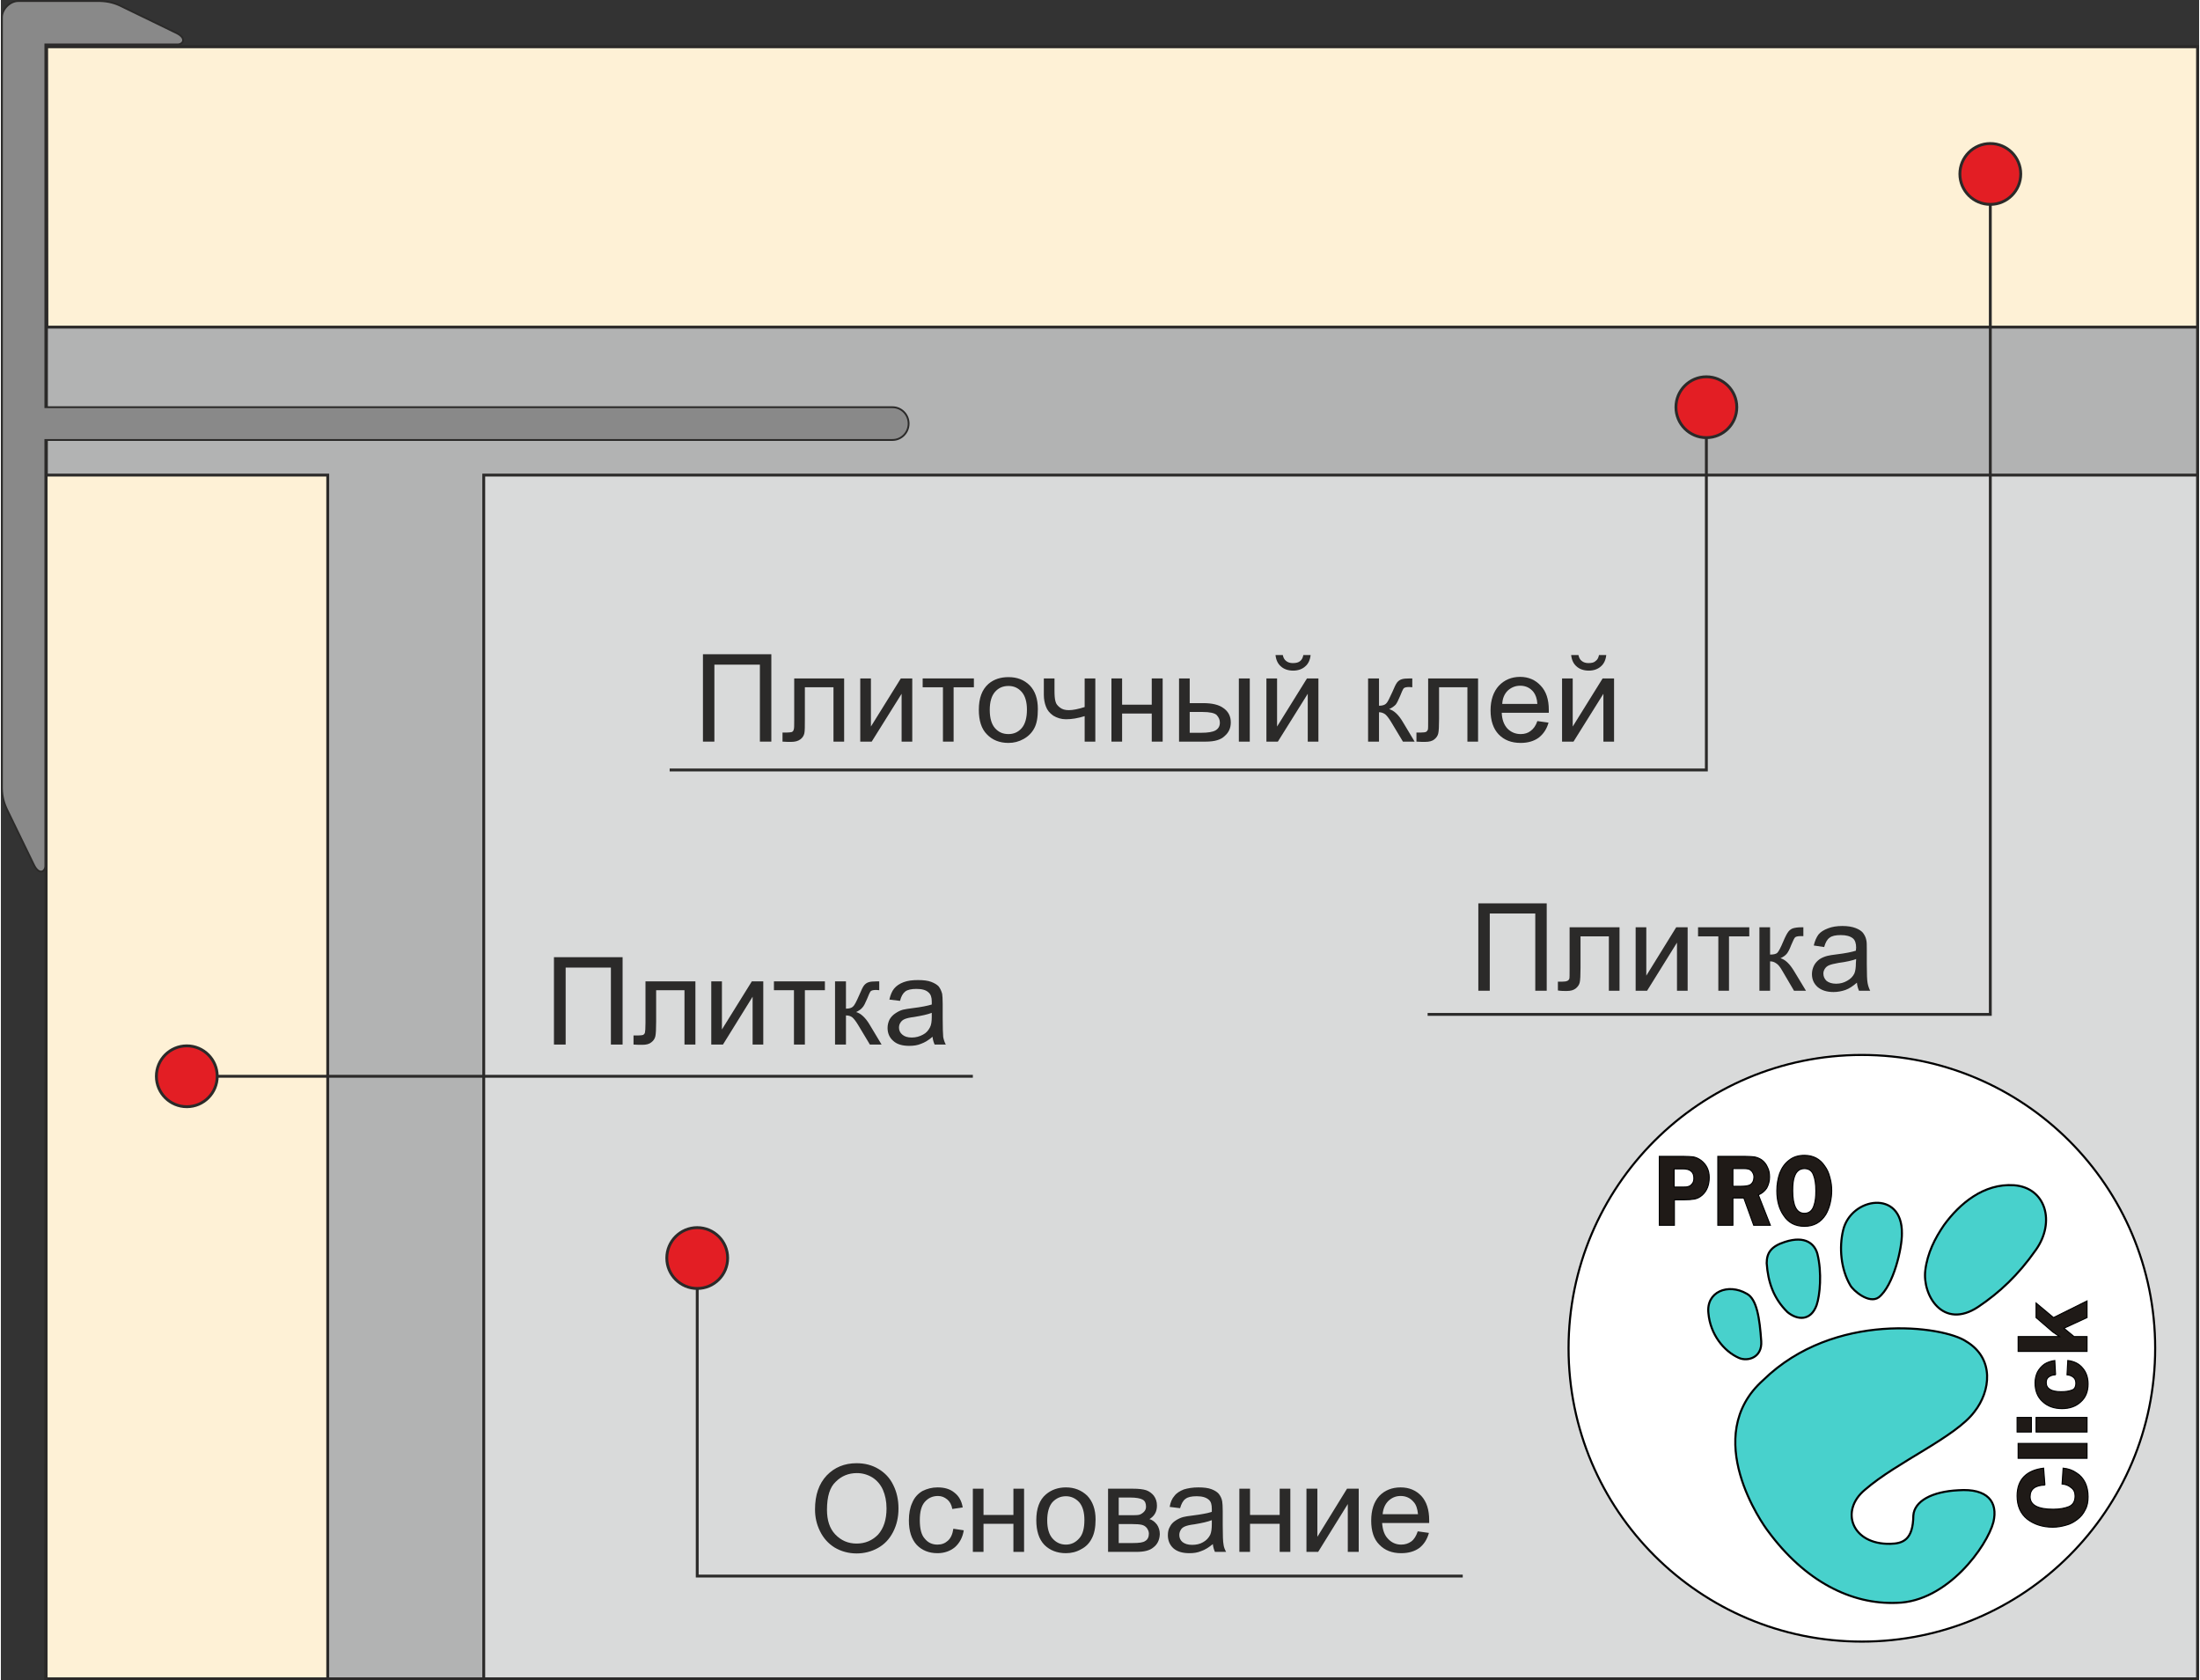 <?xml version="1.0" encoding="UTF-8"?>
<!DOCTYPE svg PUBLIC "-//W3C//DTD SVG 1.1//EN" "http://www.w3.org/Graphics/SVG/1.1/DTD/svg11.dtd">
<!-- Creator: CorelDRAW 2020 (64-Bit) -->
<svg xmlns="http://www.w3.org/2000/svg" xml:space="preserve" width="330px" height="252px" version="1.1" style="shape-rendering:geometricPrecision; text-rendering:geometricPrecision; image-rendering:optimizeQuality; fill-rule:evenodd; clip-rule:evenodd"
viewBox="0 0 84.54 64.61"
 xmlns:xlink="http://www.w3.org/1999/xlink"
 xmlns:xodm="http://www.corel.com/coreldraw/odm/2003">
 <rect x="0" y="0" width="84.54" height="64.61" fill="#333333" stroke="none"/>
 <defs>
  <style type="text/css">
   <![CDATA[
    .str1 {stroke:black;stroke-width:0.08;stroke-miterlimit:22.926}
    .str0 {stroke:#2B2A29;stroke-width:0.11;stroke-miterlimit:22.926}
    .str2 {stroke:black;stroke-width:0.04;stroke-miterlimit:22.926}
    .str3 {stroke:#2B2A29;stroke-width:0.07;stroke-miterlimit:22.926}
    .fil6 {fill:none}
    .fil9 {fill:#898989}
    .fil3 {fill:mediumturquoise}
    .fil0 {fill:#B2B3B3}
    .fil1 {fill:#D9DADA}
    .fil7 {fill:#E31E24}
    .fil5 {fill:#FEF1D6}
    .fil2 {fill:white}
    .fil4 {fill:#1F1A17;fill-rule:nonzero}
    .fil8 {fill:#2B2A29;fill-rule:nonzero}
   ]]>
  </style>
 </defs>
 <g id="Слой_x0020_1">
  <g id="_2027198357408">
   <polygon class="fil0 str0" points="1.72,64.56 84.48,64.56 84.48,1.8 1.76,1.8 "/>
   <polygon class="fil1 str0" points="84.48,18.27 18.57,18.27 18.57,64.56 84.48,64.56 "/>
   <g id="_2616534534480">
    <circle class="fil2 str1" cx="71.57" cy="51.85" r="11.28"/>
    <path class="fil3 str1" d="M74.73 47.11c0.59,-0.81 1.52,-1.61 2.69,-1.53 1.23,0.09 1.6,1.42 0.84,2.49 -0.68,0.97 -1.4,1.64 -2.22,2.19 -1.35,0.89 -2.15,-0.45 -2.03,-1.41 0.08,-0.66 0.37,-1.23 0.72,-1.74l0 0 0 0 0 0z"/>
    <path class="fil3 str1" d="M70.85 47.31c0.3,-1.27 2.28,-1.58 2.26,0.12 0.01,0.56 -0.32,2.01 -0.89,2.46 -0.37,0.27 -0.99,-0.26 -1.1,-0.47 -0.36,-0.62 -0.43,-1.45 -0.27,-2.11l0 0 0 0z"/>
    <path class="fil3 str1" d="M68.71 50.46c0.39,0.32 0.9,0.34 1.12,-0.27 0.13,-0.38 0.21,-1.25 0.03,-1.97 -0.1,-0.37 -0.45,-0.72 -1.25,-0.46 -0.53,0.17 -0.7,0.42 -0.7,0.82 0.05,0.72 0.26,1.35 0.8,1.88l0 0 0 0 0 0z"/>
    <path class="fil3 str1" d="M65.67 50.51c-0.1,-0.84 0.76,-1.17 1.47,-0.76 0.39,0.2 0.5,0.95 0.56,1.83 0.04,0.63 -0.52,0.79 -0.86,0.64 -0.59,-0.26 -1.1,-0.92 -1.17,-1.71l0 0 0 0z"/>
    <path class="fil3 str1" d="M75.59 51.59c-0.88,-0.6 -5.08,-1.18 -7.81,1.48 -2.44,2.17 0,5.58 0.18,5.81 1.42,1.93 3.2,2.83 4.95,2.76 1.95,-0.04 3.48,-2.18 3.72,-3.11 0.18,-0.77 -0.22,-1.3 -1.35,-1.22 -1.02,0.05 -1.69,0.42 -1.73,0.97 -0.01,0.94 -0.4,1.08 -0.89,1.09 -1.47,0.03 -1.95,-1.27 -0.97,-2.08 1.23,-1.07 3.48,-2.02 4.21,-3 0.62,-0.79 0.78,-2.04 -0.31,-2.7l0 0 0 0 0 0z"/>
    <path class="fil4 str2" d="M64.36 47.12l-0.58 0 0 -2.65 0.93 0c0.16,0 0.28,0.01 0.38,0.02 0.1,0.02 0.19,0.06 0.29,0.13 0.21,0.16 0.32,0.38 0.32,0.66 0,0.29 -0.09,0.52 -0.27,0.68 -0.09,0.08 -0.19,0.13 -0.29,0.15 -0.11,0.02 -0.24,0.03 -0.41,0.03l-0.37 0 0 0.98 0 0 0 0 0 0zm14.25 9.99c-0.38,0.01 -0.57,0.16 -0.57,0.45 0,0.32 0.3,0.48 0.89,0.48 0.25,0 0.45,-0.04 0.6,-0.1 0.16,-0.07 0.24,-0.2 0.24,-0.41 0,-0.14 -0.05,-0.25 -0.15,-0.32 -0.09,-0.08 -0.21,-0.13 -0.35,-0.14l0.04 -0.61c0.2,0.02 0.37,0.08 0.51,0.18 0.15,0.09 0.26,0.22 0.34,0.38 0.07,0.15 0.11,0.33 0.11,0.54 0,0.19 -0.03,0.36 -0.11,0.5 -0.07,0.15 -0.17,0.27 -0.3,0.37 -0.13,0.1 -0.27,0.18 -0.43,0.22 -0.17,0.05 -0.34,0.08 -0.52,0.08 -0.39,0 -0.72,-0.11 -0.98,-0.31 -0.26,-0.21 -0.39,-0.51 -0.39,-0.89 0,-0.32 0.09,-0.57 0.27,-0.75 0.18,-0.18 0.43,-0.28 0.75,-0.32l0.05 0.65 0 0 0 0 0 0zm-1.03 -1.03l0 -0.57 2.65 0 0 0.57 -2.65 0zm2.65 -1.57l0 0.56 -1.96 0 0 -0.56 1.96 0zm-2.14 0l0 0.56 -0.55 0 0 -0.56 0.55 0zm0.93 -1.64c-0.1,0 -0.19,0.03 -0.26,0.08 -0.07,0.05 -0.1,0.12 -0.1,0.22 0,0.23 0.19,0.35 0.57,0.35 0.17,0 0.31,-0.02 0.41,-0.06 0.11,-0.03 0.16,-0.13 0.16,-0.27 0,-0.09 -0.03,-0.17 -0.09,-0.22 -0.07,-0.06 -0.15,-0.09 -0.25,-0.1l0.03 -0.55c0.24,0.03 0.43,0.12 0.57,0.29 0.14,0.16 0.21,0.37 0.21,0.61 0,0.29 -0.09,0.52 -0.28,0.69 -0.18,0.17 -0.42,0.26 -0.72,0.26 -0.31,0 -0.56,-0.09 -0.75,-0.27 -0.19,-0.17 -0.29,-0.41 -0.29,-0.72 0,-0.14 0.03,-0.28 0.09,-0.41 0.07,-0.13 0.16,-0.23 0.27,-0.31 0.11,-0.07 0.25,-0.12 0.4,-0.14l0.03 0.55 0 0 0 0 0 0zm1.21 -2.84l0 0.64 -0.89 0.41 0.39 0.32 0.5 0 0 0.57 -2.65 0 0 -0.57 1.59 0 -0.26 -0.18 -0.64 -0.55 0 -0.56 0.67 0.56 1.29 -0.64 0 0 0 0 0 0zm-15.55 -4.38c0.09,0 0.16,0 0.21,-0.02 0.05,-0.01 0.1,-0.04 0.14,-0.09 0.06,-0.06 0.08,-0.14 0.08,-0.23 0,-0.13 -0.04,-0.22 -0.12,-0.28 -0.06,-0.05 -0.16,-0.08 -0.31,-0.08l-0.33 0 0 0.7 0.33 0 0 0 0 0zm1.93 1.47l-0.58 0 0 -2.65 1.04 0c0.15,0 0.27,0.01 0.37,0.02 0.09,0.02 0.18,0.05 0.27,0.11 0.1,0.07 0.18,0.17 0.23,0.29 0.06,0.11 0.08,0.24 0.08,0.38 0,0.15 -0.04,0.29 -0.11,0.42 -0.08,0.12 -0.19,0.21 -0.32,0.26l0.46 1.17 -0.64 0 -0.38 -1.05 -0.42 0 0 1.05 0 0 0 0 0 0zm0 -1.5l0.31 0c0.17,0 0.29,-0.02 0.36,-0.06 0.09,-0.06 0.14,-0.16 0.14,-0.3 0,-0.05 -0.01,-0.1 -0.04,-0.15 -0.02,-0.05 -0.06,-0.09 -0.1,-0.12 -0.04,-0.03 -0.12,-0.05 -0.24,-0.05l-0.13 0 -0.3 0 0 0.68 0 0 0 0 0 0zm1.95 1.12c-0.18,-0.26 -0.26,-0.58 -0.26,-0.95 0,-0.24 0.04,-0.47 0.11,-0.67 0.08,-0.21 0.2,-0.38 0.36,-0.5 0.16,-0.13 0.36,-0.19 0.59,-0.19 0.34,0 0.6,0.14 0.78,0.41 0.09,0.12 0.16,0.27 0.2,0.44 0.05,0.17 0.07,0.34 0.07,0.51 0,0.16 -0.02,0.32 -0.06,0.49 -0.04,0.17 -0.1,0.31 -0.17,0.43 -0.19,0.3 -0.46,0.45 -0.82,0.45 -0.35,0 -0.62,-0.14 -0.8,-0.42l0 0 0 0 0 0zm0.42 -1.5c-0.05,0.13 -0.07,0.32 -0.07,0.55 0,0.58 0.15,0.87 0.45,0.87 0.18,0 0.31,-0.1 0.37,-0.31 0.05,-0.14 0.07,-0.33 0.07,-0.55 0,-0.26 -0.03,-0.46 -0.09,-0.61 -0.06,-0.17 -0.18,-0.25 -0.35,-0.25 -0.18,0 -0.31,0.1 -0.38,0.3l0 0 0 0z"/>
   </g>
   <polygon class="fil5 str0" points="1.77,12.58 1.76,1.8 84.48,1.8 84.48,12.58 "/>
   <polygon class="fil5 str0" points="12.57,64.56 1.74,64.56 1.74,18.27 12.57,18.27 "/>
   <polyline class="fil6 str0" points="56.22,60.61 26.78,60.61 26.78,49.55 "/>
   <line class="fil6 str0" x1="8.33" y1="41.39" x2="37.38" y2= "41.39" />
   <circle class="fil7 str0" cx="76.51" cy="6.69" r="1.17"/>
   <circle class="fil7 str0" cx="26.78" cy="48.38" r="1.17"/>
   <circle class="fil7 str0" cx="7.15" cy="41.39" r="1.17"/>
   <polyline class="fil6 str0" points="76.51,7.86 76.51,39.01 54.87,39.01 "/>
   <circle class="fil7 str0" cx="65.59" cy="15.66" r="1.17"/>
   <polyline class="fil6 str0" points="25.72,29.61 65.59,29.61 65.59,16.83 "/>
   <path class="fil8" d="M31.31 58.05c0,-0.56 0.15,-0.99 0.45,-1.31 0.3,-0.31 0.68,-0.47 1.15,-0.47 0.31,0 0.59,0.07 0.84,0.22 0.25,0.15 0.44,0.35 0.57,0.62 0.13,0.26 0.2,0.56 0.2,0.9 0,0.34 -0.07,0.64 -0.21,0.91 -0.14,0.27 -0.33,0.47 -0.58,0.61 -0.25,0.14 -0.53,0.21 -0.82,0.21 -0.31,0 -0.6,-0.08 -0.85,-0.23 -0.24,-0.15 -0.43,-0.36 -0.56,-0.63 -0.13,-0.26 -0.19,-0.54 -0.19,-0.83l0 0zm0.46 0.01c0,0.4 0.1,0.72 0.32,0.95 0.22,0.23 0.49,0.35 0.82,0.35 0.33,0 0.61,-0.12 0.83,-0.35 0.21,-0.24 0.32,-0.57 0.32,-1 0,-0.28 -0.05,-0.51 -0.14,-0.72 -0.09,-0.2 -0.23,-0.36 -0.4,-0.47 -0.18,-0.11 -0.38,-0.17 -0.6,-0.17 -0.32,0 -0.59,0.11 -0.81,0.33 -0.23,0.21 -0.34,0.57 -0.34,1.08l0 0z"/>
   <path id="_1" class="fil8" d="M36.63 58.79l0.4 0.06c-0.04,0.27 -0.16,0.49 -0.34,0.65 -0.18,0.15 -0.41,0.23 -0.67,0.23 -0.33,0 -0.6,-0.11 -0.8,-0.32 -0.2,-0.22 -0.3,-0.53 -0.3,-0.94 0,-0.26 0.04,-0.49 0.13,-0.68 0.08,-0.2 0.22,-0.35 0.39,-0.45 0.18,-0.09 0.37,-0.14 0.58,-0.14 0.27,0 0.48,0.06 0.65,0.2 0.17,0.13 0.28,0.32 0.32,0.57l-0.4 0.06c-0.03,-0.17 -0.1,-0.29 -0.2,-0.37 -0.1,-0.08 -0.21,-0.13 -0.35,-0.13 -0.21,0 -0.38,0.08 -0.51,0.23 -0.13,0.15 -0.19,0.38 -0.19,0.7 0,0.33 0.06,0.57 0.19,0.71 0.12,0.15 0.28,0.23 0.49,0.23 0.16,0 0.29,-0.05 0.4,-0.15 0.11,-0.1 0.18,-0.25 0.21,-0.46l0 0z"/>
   <polygon id="_2" class="fil8" points="37.38,57.25 37.79,57.25 37.79,58.26 38.94,58.26 38.94,57.25 39.35,57.25 39.35,59.68 38.94,59.68 38.94,58.6 37.79,58.6 37.79,59.68 37.38,59.68 "/>
   <path id="_3" class="fil8" d="M39.82 58.46c0,-0.44 0.12,-0.78 0.37,-0.99 0.21,-0.18 0.47,-0.27 0.77,-0.27 0.33,0 0.6,0.11 0.82,0.32 0.21,0.22 0.32,0.53 0.32,0.91 0,0.31 -0.05,0.56 -0.15,0.74 -0.09,0.18 -0.23,0.32 -0.41,0.41 -0.17,0.1 -0.37,0.15 -0.58,0.15 -0.34,0 -0.62,-0.11 -0.83,-0.32 -0.21,-0.22 -0.31,-0.54 -0.31,-0.95l0 0zm0.42 0.01c0,0.31 0.07,0.54 0.2,0.69 0.14,0.16 0.31,0.24 0.52,0.24 0.2,0 0.37,-0.08 0.51,-0.24 0.14,-0.15 0.2,-0.39 0.2,-0.71 0,-0.3 -0.07,-0.53 -0.2,-0.68 -0.14,-0.15 -0.31,-0.23 -0.51,-0.23 -0.21,0 -0.38,0.08 -0.52,0.23 -0.13,0.15 -0.2,0.39 -0.2,0.7z"/>
   <path id="_4" class="fil8" d="M42.58 57.25l0.95 0c0.23,0 0.4,0.02 0.52,0.06 0.11,0.04 0.21,0.11 0.29,0.21 0.08,0.11 0.12,0.23 0.12,0.38 0,0.11 -0.02,0.21 -0.07,0.3 -0.05,0.09 -0.12,0.16 -0.22,0.22 0.12,0.03 0.21,0.11 0.29,0.21 0.07,0.1 0.11,0.23 0.11,0.37 -0.01,0.23 -0.1,0.4 -0.25,0.51 -0.14,0.12 -0.36,0.17 -0.65,0.17l-1.09 0 0 -2.43 0 0zm0.41 1.02l0.44 0c0.17,0 0.29,0 0.36,-0.02 0.06,-0.02 0.12,-0.06 0.17,-0.11 0.06,-0.06 0.08,-0.13 0.08,-0.2 0,-0.13 -0.04,-0.22 -0.13,-0.27 -0.09,-0.05 -0.25,-0.08 -0.47,-0.08l-0.45 0 0 0.68 0 0zm0 1.07l0.54 0c0.24,0 0.4,-0.02 0.48,-0.08 0.09,-0.05 0.14,-0.15 0.14,-0.28 0,-0.08 -0.03,-0.15 -0.08,-0.22 -0.05,-0.06 -0.11,-0.1 -0.19,-0.12 -0.08,-0.02 -0.21,-0.03 -0.39,-0.03l-0.5 0 0 0.73z"/>
   <path id="_5" class="fil8" d="M46.61 59.38c-0.16,0.13 -0.3,0.22 -0.45,0.27 -0.14,0.06 -0.29,0.08 -0.45,0.08 -0.27,0 -0.47,-0.06 -0.62,-0.19 -0.14,-0.13 -0.21,-0.3 -0.21,-0.5 0,-0.12 0.02,-0.23 0.08,-0.33 0.05,-0.1 0.12,-0.17 0.21,-0.23 0.09,-0.06 0.19,-0.11 0.3,-0.14 0.08,-0.02 0.2,-0.04 0.37,-0.06 0.33,-0.04 0.58,-0.09 0.73,-0.14 0,-0.06 0,-0.09 0,-0.11 0,-0.17 -0.03,-0.28 -0.11,-0.35 -0.11,-0.1 -0.27,-0.14 -0.47,-0.14 -0.2,0 -0.34,0.03 -0.43,0.1 -0.1,0.07 -0.16,0.19 -0.21,0.36l-0.4 -0.05c0.03,-0.18 0.09,-0.32 0.18,-0.42 0.08,-0.11 0.21,-0.19 0.36,-0.25 0.16,-0.05 0.35,-0.08 0.56,-0.08 0.21,0 0.38,0.02 0.51,0.07 0.13,0.05 0.22,0.11 0.28,0.18 0.06,0.08 0.11,0.17 0.13,0.29 0.01,0.07 0.02,0.19 0.02,0.37l0 0.55c0,0.38 0.01,0.63 0.03,0.73 0.01,0.1 0.05,0.2 0.1,0.29l-0.43 0c-0.04,-0.09 -0.07,-0.19 -0.08,-0.3l0 0zm-0.04 -0.92c-0.15,0.06 -0.37,0.11 -0.67,0.16 -0.17,0.02 -0.29,0.05 -0.36,0.08 -0.07,0.03 -0.13,0.07 -0.16,0.13 -0.04,0.06 -0.06,0.13 -0.06,0.2 0,0.11 0.04,0.2 0.12,0.27 0.09,0.07 0.21,0.11 0.37,0.11 0.16,0 0.3,-0.03 0.42,-0.1 0.13,-0.07 0.22,-0.17 0.28,-0.29 0.04,-0.09 0.06,-0.23 0.06,-0.41l0 -0.15 0 0z"/>
   <polygon id="_6" class="fil8" points="47.63,57.25 48.04,57.25 48.04,58.26 49.18,58.26 49.18,57.25 49.59,57.25 49.59,59.68 49.18,59.68 49.18,58.6 48.04,58.6 48.04,59.68 47.63,59.68 "/>
   <polygon id="_7" class="fil8" points="50.21,57.25 50.63,57.25 50.63,59.1 51.77,57.25 52.22,57.25 52.22,59.68 51.8,59.68 51.8,57.84 50.66,59.68 50.21,59.68 "/>
   <path id="_8" class="fil8" d="M54.49 58.89l0.43 0.06c-0.07,0.25 -0.19,0.44 -0.37,0.58 -0.18,0.13 -0.41,0.2 -0.7,0.2 -0.35,0 -0.63,-0.11 -0.84,-0.33 -0.21,-0.21 -0.31,-0.52 -0.31,-0.92 0,-0.4 0.1,-0.72 0.31,-0.95 0.21,-0.22 0.49,-0.33 0.82,-0.33 0.33,0 0.59,0.11 0.8,0.33 0.2,0.22 0.3,0.53 0.3,0.93 0,0.02 0,0.06 0,0.11l-1.81 0c0.02,0.27 0.09,0.47 0.23,0.61 0.13,0.14 0.3,0.22 0.5,0.22 0.15,0 0.28,-0.04 0.39,-0.12 0.11,-0.08 0.19,-0.21 0.25,-0.39l0 0zm-1.35 -0.66l1.36 0c-0.02,-0.2 -0.07,-0.36 -0.16,-0.46 -0.13,-0.16 -0.3,-0.24 -0.51,-0.24 -0.19,0 -0.34,0.07 -0.47,0.19 -0.13,0.13 -0.2,0.3 -0.22,0.51l0 0z"/>
   <polygon class="fil8" points="27,25.16 29.63,25.16 29.63,28.52 29.19,28.52 29.19,25.56 27.44,25.56 27.44,28.52 27,28.52 "/>
   <path id="_1_0" class="fil8" d="M30.51 26.09l1.92 0 0 2.43 -0.41 0 0 -2.09 -1.1 0 0 1.21c0,0.28 0,0.47 -0.02,0.56 -0.02,0.09 -0.07,0.17 -0.15,0.23 -0.09,0.07 -0.21,0.1 -0.36,0.1 -0.1,0 -0.21,0 -0.33,-0.01l0 -0.35 0.18 0c0.08,0 0.14,-0.01 0.18,-0.02 0.04,-0.02 0.06,-0.05 0.07,-0.09 0.02,-0.04 0.02,-0.16 0.02,-0.37l0 -1.6z"/>
   <polygon id="_2_1" class="fil8" points="33.05,26.09 33.46,26.09 33.46,27.94 34.61,26.09 35.05,26.09 35.05,28.52 34.64,28.52 34.64,26.68 33.49,28.52 33.05,28.52 "/>
   <polygon id="_3_2" class="fil8" points="35.45,26.09 37.42,26.09 37.42,26.43 36.64,26.43 36.64,28.52 36.23,28.52 36.23,26.43 35.45,26.43 "/>
   <path id="_4_3" class="fil8" d="M37.61 27.3c0,-0.45 0.12,-0.78 0.37,-1 0.21,-0.18 0.47,-0.26 0.77,-0.26 0.33,0 0.6,0.1 0.82,0.32 0.21,0.22 0.31,0.52 0.31,0.91 0,0.31 -0.04,0.56 -0.14,0.74 -0.09,0.17 -0.23,0.31 -0.41,0.41 -0.18,0.1 -0.37,0.15 -0.58,0.15 -0.34,0 -0.62,-0.11 -0.83,-0.33 -0.21,-0.21 -0.31,-0.53 -0.31,-0.94l0 0zm0.42 0c0,0.32 0.07,0.55 0.2,0.7 0.14,0.16 0.31,0.23 0.52,0.23 0.2,0 0.37,-0.07 0.51,-0.23 0.13,-0.15 0.2,-0.39 0.2,-0.71 0,-0.3 -0.07,-0.53 -0.2,-0.68 -0.14,-0.16 -0.31,-0.23 -0.51,-0.23 -0.21,0 -0.38,0.07 -0.52,0.23 -0.13,0.15 -0.2,0.38 -0.2,0.69z"/>
   <path id="_5_4" class="fil8" d="M40.11 26.09l0.41 0 0 0.46c0,0.19 0.01,0.34 0.04,0.43 0.02,0.09 0.08,0.16 0.17,0.23 0.09,0.07 0.2,0.1 0.34,0.1 0.16,0 0.36,-0.04 0.61,-0.12l0 -1.1 0.41 0 0 2.43 -0.41 0 0 -0.98c-0.26,0.08 -0.49,0.12 -0.72,0.12 -0.18,0 -0.34,-0.05 -0.49,-0.14 -0.14,-0.1 -0.23,-0.21 -0.28,-0.35 -0.05,-0.13 -0.08,-0.28 -0.08,-0.45l0 -0.63 0 0z"/>
   <polygon id="_6_5" class="fil8" points="42.71,26.09 43.12,26.09 43.12,27.1 44.26,27.1 44.26,26.09 44.68,26.09 44.68,28.52 44.26,28.52 44.26,27.44 43.12,27.44 43.12,28.52 42.71,28.52 "/>
   <path id="_7_6" class="fil8" d="M47.61 26.09l0.42 0 0 2.43 -0.42 0 0 -2.43zm-2.3 0l0.41 0 0 0.95 0.52 0c0.34,0 0.61,0.06 0.79,0.2 0.18,0.13 0.27,0.31 0.27,0.54 0,0.21 -0.07,0.38 -0.23,0.52 -0.15,0.15 -0.39,0.22 -0.73,0.22l-1.03 0 0 -2.43 0 0zm0.41 2.09l0.44 0c0.26,0 0.44,-0.03 0.55,-0.09 0.12,-0.07 0.17,-0.17 0.17,-0.3 0,-0.11 -0.04,-0.2 -0.12,-0.29 -0.08,-0.08 -0.27,-0.12 -0.55,-0.12l-0.49 0 0 0.8 0 0z"/>
   <path id="_8_7" class="fil8" d="M48.67 26.09l0.41 0 0 1.85 1.15 -1.85 0.44 0 0 2.43 -0.41 0 0 -1.84 -1.15 1.84 -0.44 0 0 -2.43zm1.42 -0.9l0.28 0c-0.02,0.19 -0.09,0.34 -0.21,0.44 -0.11,0.1 -0.27,0.16 -0.46,0.16 -0.2,0 -0.36,-0.06 -0.47,-0.16 -0.12,-0.1 -0.19,-0.25 -0.21,-0.44l0.28 0c0.02,0.1 0.06,0.18 0.13,0.23 0.06,0.05 0.15,0.08 0.25,0.08 0.13,0 0.22,-0.02 0.29,-0.08 0.06,-0.05 0.1,-0.12 0.12,-0.23l0 0z"/>
   <path id="_9" class="fil8" d="M52.58 26.09l0.42 0 0 1.05c0.13,0 0.22,-0.03 0.27,-0.08 0.06,-0.05 0.13,-0.2 0.24,-0.44 0.08,-0.19 0.14,-0.32 0.19,-0.38 0.05,-0.06 0.11,-0.1 0.18,-0.12 0.06,-0.02 0.17,-0.03 0.31,-0.03l0.09 0 0 0.34 -0.12 -0.01c-0.11,0 -0.18,0.02 -0.21,0.05 -0.03,0.04 -0.08,0.14 -0.14,0.3 -0.07,0.16 -0.12,0.27 -0.17,0.33 -0.06,0.06 -0.14,0.12 -0.25,0.17 0.18,0.05 0.36,0.21 0.53,0.5l0.45 0.75 -0.45 0 -0.45 -0.75c-0.09,-0.15 -0.17,-0.25 -0.23,-0.3 -0.07,-0.05 -0.15,-0.08 -0.24,-0.08l0 1.13 -0.42 0 0 -2.43 0 0z"/>
   <path id="_10" class="fil8" d="M54.89 26.09l1.92 0 0 2.43 -0.41 0 0 -2.09 -1.09 0 0 1.21c0,0.28 -0.01,0.47 -0.03,0.56 -0.02,0.09 -0.07,0.17 -0.15,0.23 -0.08,0.07 -0.2,0.1 -0.36,0.1 -0.09,0 -0.2,0 -0.33,-0.01l0 -0.35 0.18 0c0.09,0 0.15,-0.01 0.18,-0.02 0.04,-0.02 0.06,-0.05 0.08,-0.09 0.01,-0.04 0.01,-0.16 0.01,-0.37l0 -1.6z"/>
   <path id="_11" class="fil8" d="M59.09 27.73l0.43 0.06c-0.07,0.25 -0.2,0.44 -0.38,0.58 -0.18,0.13 -0.41,0.2 -0.69,0.2 -0.36,0 -0.64,-0.11 -0.85,-0.33 -0.2,-0.21 -0.31,-0.52 -0.31,-0.92 0,-0.4 0.11,-0.72 0.32,-0.95 0.21,-0.22 0.48,-0.34 0.82,-0.34 0.32,0 0.59,0.12 0.79,0.34 0.21,0.22 0.31,0.53 0.31,0.93 0,0.02 0,0.06 0,0.11l-1.81 0c0.01,0.27 0.09,0.47 0.22,0.61 0.14,0.14 0.31,0.21 0.51,0.21 0.15,0 0.28,-0.04 0.38,-0.12 0.11,-0.08 0.2,-0.2 0.26,-0.38l0 0zm-1.35 -0.66l1.35 0c-0.01,-0.2 -0.07,-0.36 -0.15,-0.46 -0.13,-0.16 -0.3,-0.24 -0.51,-0.24 -0.19,0 -0.35,0.07 -0.48,0.19 -0.13,0.13 -0.2,0.3 -0.21,0.51l0 0z"/>
   <path id="_12" class="fil8" d="M60.04 26.09l0.41 0 0 1.85 1.15 -1.85 0.44 0 0 2.43 -0.41 0 0 -1.84 -1.15 1.84 -0.44 0 0 -2.43zm1.42 -0.9l0.28 0c-0.02,0.19 -0.09,0.34 -0.21,0.44 -0.11,0.1 -0.27,0.16 -0.46,0.16 -0.2,0 -0.36,-0.06 -0.47,-0.16 -0.12,-0.1 -0.19,-0.25 -0.21,-0.44l0.28 0c0.02,0.1 0.06,0.18 0.13,0.23 0.06,0.05 0.15,0.08 0.25,0.08 0.13,0 0.22,-0.02 0.28,-0.08 0.07,-0.05 0.11,-0.12 0.13,-0.23l0 0z"/>
   <polygon class="fil8" points="56.82,34.74 59.45,34.74 59.45,38.1 59.01,38.1 59.01,35.13 57.26,35.13 57.26,38.1 56.82,38.1 "/>
   <path id="_1_8" class="fil8" d="M60.33 35.66l1.92 0 0 2.44 -0.41 0 0 -2.09 -1.09 0 0 1.21c0,0.28 -0.01,0.47 -0.03,0.56 -0.02,0.09 -0.07,0.16 -0.15,0.23 -0.09,0.07 -0.2,0.1 -0.36,0.1 -0.1,0 -0.21,0 -0.33,-0.02l0 -0.34 0.18 0c0.08,0 0.15,-0.01 0.18,-0.03 0.04,-0.01 0.06,-0.04 0.08,-0.08 0.01,-0.04 0.01,-0.16 0.01,-0.37l0 -1.61z"/>
   <polygon id="_2_9" class="fil8" points="62.87,35.66 63.28,35.66 63.28,37.52 64.43,35.66 64.87,35.66 64.87,38.1 64.46,38.1 64.46,36.25 63.31,38.1 62.87,38.1 "/>
   <polygon id="_3_10" class="fil8" points="65.27,35.66 67.24,35.66 67.24,36.01 66.46,36.01 66.46,38.1 66.05,38.1 66.05,36.01 65.27,36.01 "/>
   <path id="_4_11" class="fil8" d="M67.63 35.66l0.41 0 0 1.05c0.13,0 0.23,-0.02 0.28,-0.07 0.05,-0.05 0.13,-0.2 0.23,-0.44 0.08,-0.19 0.15,-0.32 0.2,-0.38 0.05,-0.06 0.11,-0.1 0.17,-0.12 0.07,-0.02 0.17,-0.04 0.32,-0.04l0.08 0 0 0.34 -0.11 0c-0.11,0 -0.18,0.02 -0.21,0.05 -0.03,0.03 -0.08,0.13 -0.15,0.3 -0.06,0.16 -0.12,0.27 -0.17,0.33 -0.05,0.06 -0.13,0.12 -0.24,0.17 0.18,0.05 0.35,0.21 0.52,0.49l0.46 0.76 -0.46 0 -0.44 -0.75c-0.09,-0.16 -0.17,-0.26 -0.24,-0.3 -0.07,-0.05 -0.14,-0.08 -0.24,-0.08l0 1.13 -0.41 0 0 -2.44 0 0z"/>
   <path id="_5_12" class="fil8" d="M71.38 37.79c-0.15,0.13 -0.3,0.23 -0.44,0.28 -0.15,0.05 -0.3,0.08 -0.46,0.08 -0.27,0 -0.47,-0.07 -0.62,-0.2 -0.14,-0.13 -0.21,-0.29 -0.21,-0.49 0,-0.12 0.03,-0.23 0.08,-0.33 0.05,-0.1 0.13,-0.18 0.21,-0.24 0.09,-0.06 0.19,-0.1 0.3,-0.13 0.08,-0.02 0.2,-0.04 0.37,-0.06 0.33,-0.04 0.58,-0.09 0.73,-0.14 0,-0.06 0.01,-0.1 0.01,-0.11 0,-0.17 -0.04,-0.29 -0.12,-0.36 -0.11,-0.09 -0.26,-0.13 -0.47,-0.13 -0.2,0 -0.34,0.03 -0.43,0.1 -0.1,0.07 -0.16,0.19 -0.21,0.36l-0.4 -0.06c0.04,-0.17 0.1,-0.31 0.18,-0.42 0.08,-0.1 0.21,-0.18 0.37,-0.24 0.15,-0.06 0.34,-0.09 0.55,-0.09 0.21,0 0.38,0.03 0.51,0.08 0.13,0.05 0.22,0.11 0.28,0.18 0.06,0.08 0.11,0.17 0.13,0.28 0.02,0.07 0.02,0.2 0.02,0.38l0 0.55c0,0.38 0.01,0.62 0.03,0.72 0.02,0.11 0.05,0.2 0.1,0.3l-0.43 0c-0.04,-0.09 -0.07,-0.19 -0.08,-0.31l0 0zm-0.03 -0.91c-0.15,0.06 -0.38,0.11 -0.68,0.15 -0.17,0.03 -0.29,0.06 -0.36,0.09 -0.07,0.03 -0.12,0.07 -0.16,0.13 -0.04,0.06 -0.06,0.12 -0.06,0.19 0,0.11 0.04,0.2 0.12,0.28 0.09,0.07 0.21,0.11 0.37,0.11 0.16,0 0.3,-0.04 0.42,-0.11 0.13,-0.07 0.22,-0.16 0.28,-0.28 0.04,-0.09 0.06,-0.23 0.06,-0.41l0.01 -0.15 0 0z"/>
   <polygon class="fil8" points="21.27,36.81 23.91,36.81 23.91,40.17 23.46,40.17 23.46,37.21 21.72,37.21 21.72,40.17 21.27,40.17 "/>
   <path id="_1_13" class="fil8" d="M24.79 37.74l1.92 0 0 2.43 -0.42 0 0 -2.09 -1.09 0 0 1.21c0,0.28 -0.01,0.47 -0.03,0.56 -0.02,0.09 -0.07,0.17 -0.15,0.23 -0.08,0.07 -0.2,0.1 -0.35,0.1 -0.1,0 -0.21,0 -0.34,-0.01l0 -0.35 0.18 0c0.09,0 0.15,-0.01 0.19,-0.02 0.03,-0.02 0.06,-0.05 0.07,-0.09 0.01,-0.04 0.02,-0.16 0.02,-0.37l0 -1.6z"/>
   <polygon id="_2_14" class="fil8" points="27.32,37.74 27.73,37.74 27.73,39.59 28.88,37.74 29.32,37.74 29.32,40.17 28.91,40.17 28.91,38.33 27.77,40.17 27.32,40.17 "/>
   <polygon id="_3_15" class="fil8" points="29.73,37.74 31.69,37.74 31.69,38.08 30.92,38.08 30.92,40.17 30.5,40.17 30.5,38.08 29.73,38.08 "/>
   <path id="_4_16" class="fil8" d="M32.08 37.74l0.42 0 0 1.05c0.13,0 0.22,-0.03 0.27,-0.08 0.06,-0.05 0.13,-0.19 0.24,-0.44 0.08,-0.19 0.14,-0.32 0.19,-0.38 0.05,-0.06 0.11,-0.1 0.18,-0.12 0.06,-0.02 0.17,-0.03 0.31,-0.03l0.09 0 0 0.34 -0.12 -0.01c-0.11,0 -0.18,0.02 -0.21,0.05 -0.03,0.04 -0.08,0.14 -0.14,0.3 -0.07,0.16 -0.12,0.27 -0.18,0.33 -0.05,0.06 -0.13,0.12 -0.24,0.17 0.18,0.05 0.36,0.21 0.53,0.5l0.45 0.75 -0.45 0 -0.45 -0.75c-0.09,-0.15 -0.17,-0.25 -0.23,-0.3 -0.07,-0.05 -0.15,-0.07 -0.24,-0.07l0 1.12 -0.42 0 0 -2.43 0 0z"/>
   <path id="_5_17" class="fil8" d="M35.83 39.87c-0.15,0.13 -0.3,0.22 -0.44,0.27 -0.14,0.06 -0.29,0.08 -0.46,0.08 -0.26,0 -0.47,-0.06 -0.61,-0.19 -0.15,-0.13 -0.22,-0.3 -0.22,-0.5 0,-0.12 0.03,-0.23 0.08,-0.33 0.06,-0.1 0.13,-0.17 0.22,-0.23 0.09,-0.06 0.18,-0.11 0.29,-0.14 0.09,-0.02 0.21,-0.04 0.37,-0.06 0.33,-0.04 0.58,-0.09 0.74,-0.14 0,-0.06 0,-0.09 0,-0.11 0,-0.17 -0.04,-0.28 -0.12,-0.35 -0.1,-0.1 -0.26,-0.14 -0.47,-0.14 -0.19,0 -0.34,0.03 -0.43,0.1 -0.09,0.07 -0.16,0.19 -0.2,0.36l-0.41 -0.05c0.04,-0.18 0.1,-0.32 0.18,-0.42 0.09,-0.11 0.21,-0.19 0.37,-0.25 0.16,-0.06 0.34,-0.08 0.55,-0.08 0.21,0 0.38,0.02 0.51,0.07 0.13,0.05 0.23,0.11 0.29,0.18 0.06,0.08 0.1,0.17 0.13,0.28 0.01,0.07 0.02,0.2 0.02,0.38l0 0.55c0,0.38 0.01,0.62 0.02,0.73 0.02,0.1 0.05,0.2 0.1,0.29l-0.43 0c-0.04,-0.09 -0.07,-0.19 -0.08,-0.3l0 0zm-0.03 -0.92c-0.15,0.06 -0.38,0.11 -0.68,0.16 -0.17,0.02 -0.29,0.05 -0.36,0.08 -0.07,0.03 -0.12,0.07 -0.16,0.13 -0.04,0.06 -0.06,0.12 -0.06,0.2 0,0.1 0.04,0.2 0.13,0.27 0.08,0.07 0.2,0.11 0.36,0.11 0.16,0 0.3,-0.04 0.43,-0.11 0.12,-0.06 0.21,-0.16 0.27,-0.28 0.05,-0.09 0.07,-0.23 0.07,-0.41l0 -0.15 0 0z"/>
  </g>
  <path class="fil9 str3" d="M34.29 16.92l-32.58 0 0 16.38c0,0.22 -0.24,0.37 -0.44,-0.04l-1.01 -2.08c-0.14,-0.28 -0.21,-0.53 -0.22,-0.86l0 -29.65c0,-0.32 0.31,-0.63 0.63,-0.63l3.14 0c0.33,0.01 0.59,0.08 0.86,0.22l2.08 1.01c0.41,0.2 0.26,0.44 0.04,0.44l-5.08 0 0 13.95 32.58 0c0.34,0 0.62,0.28 0.62,0.63 0,0.35 -0.28,0.63 -0.62,0.63z"/>
 </g>
</svg>
